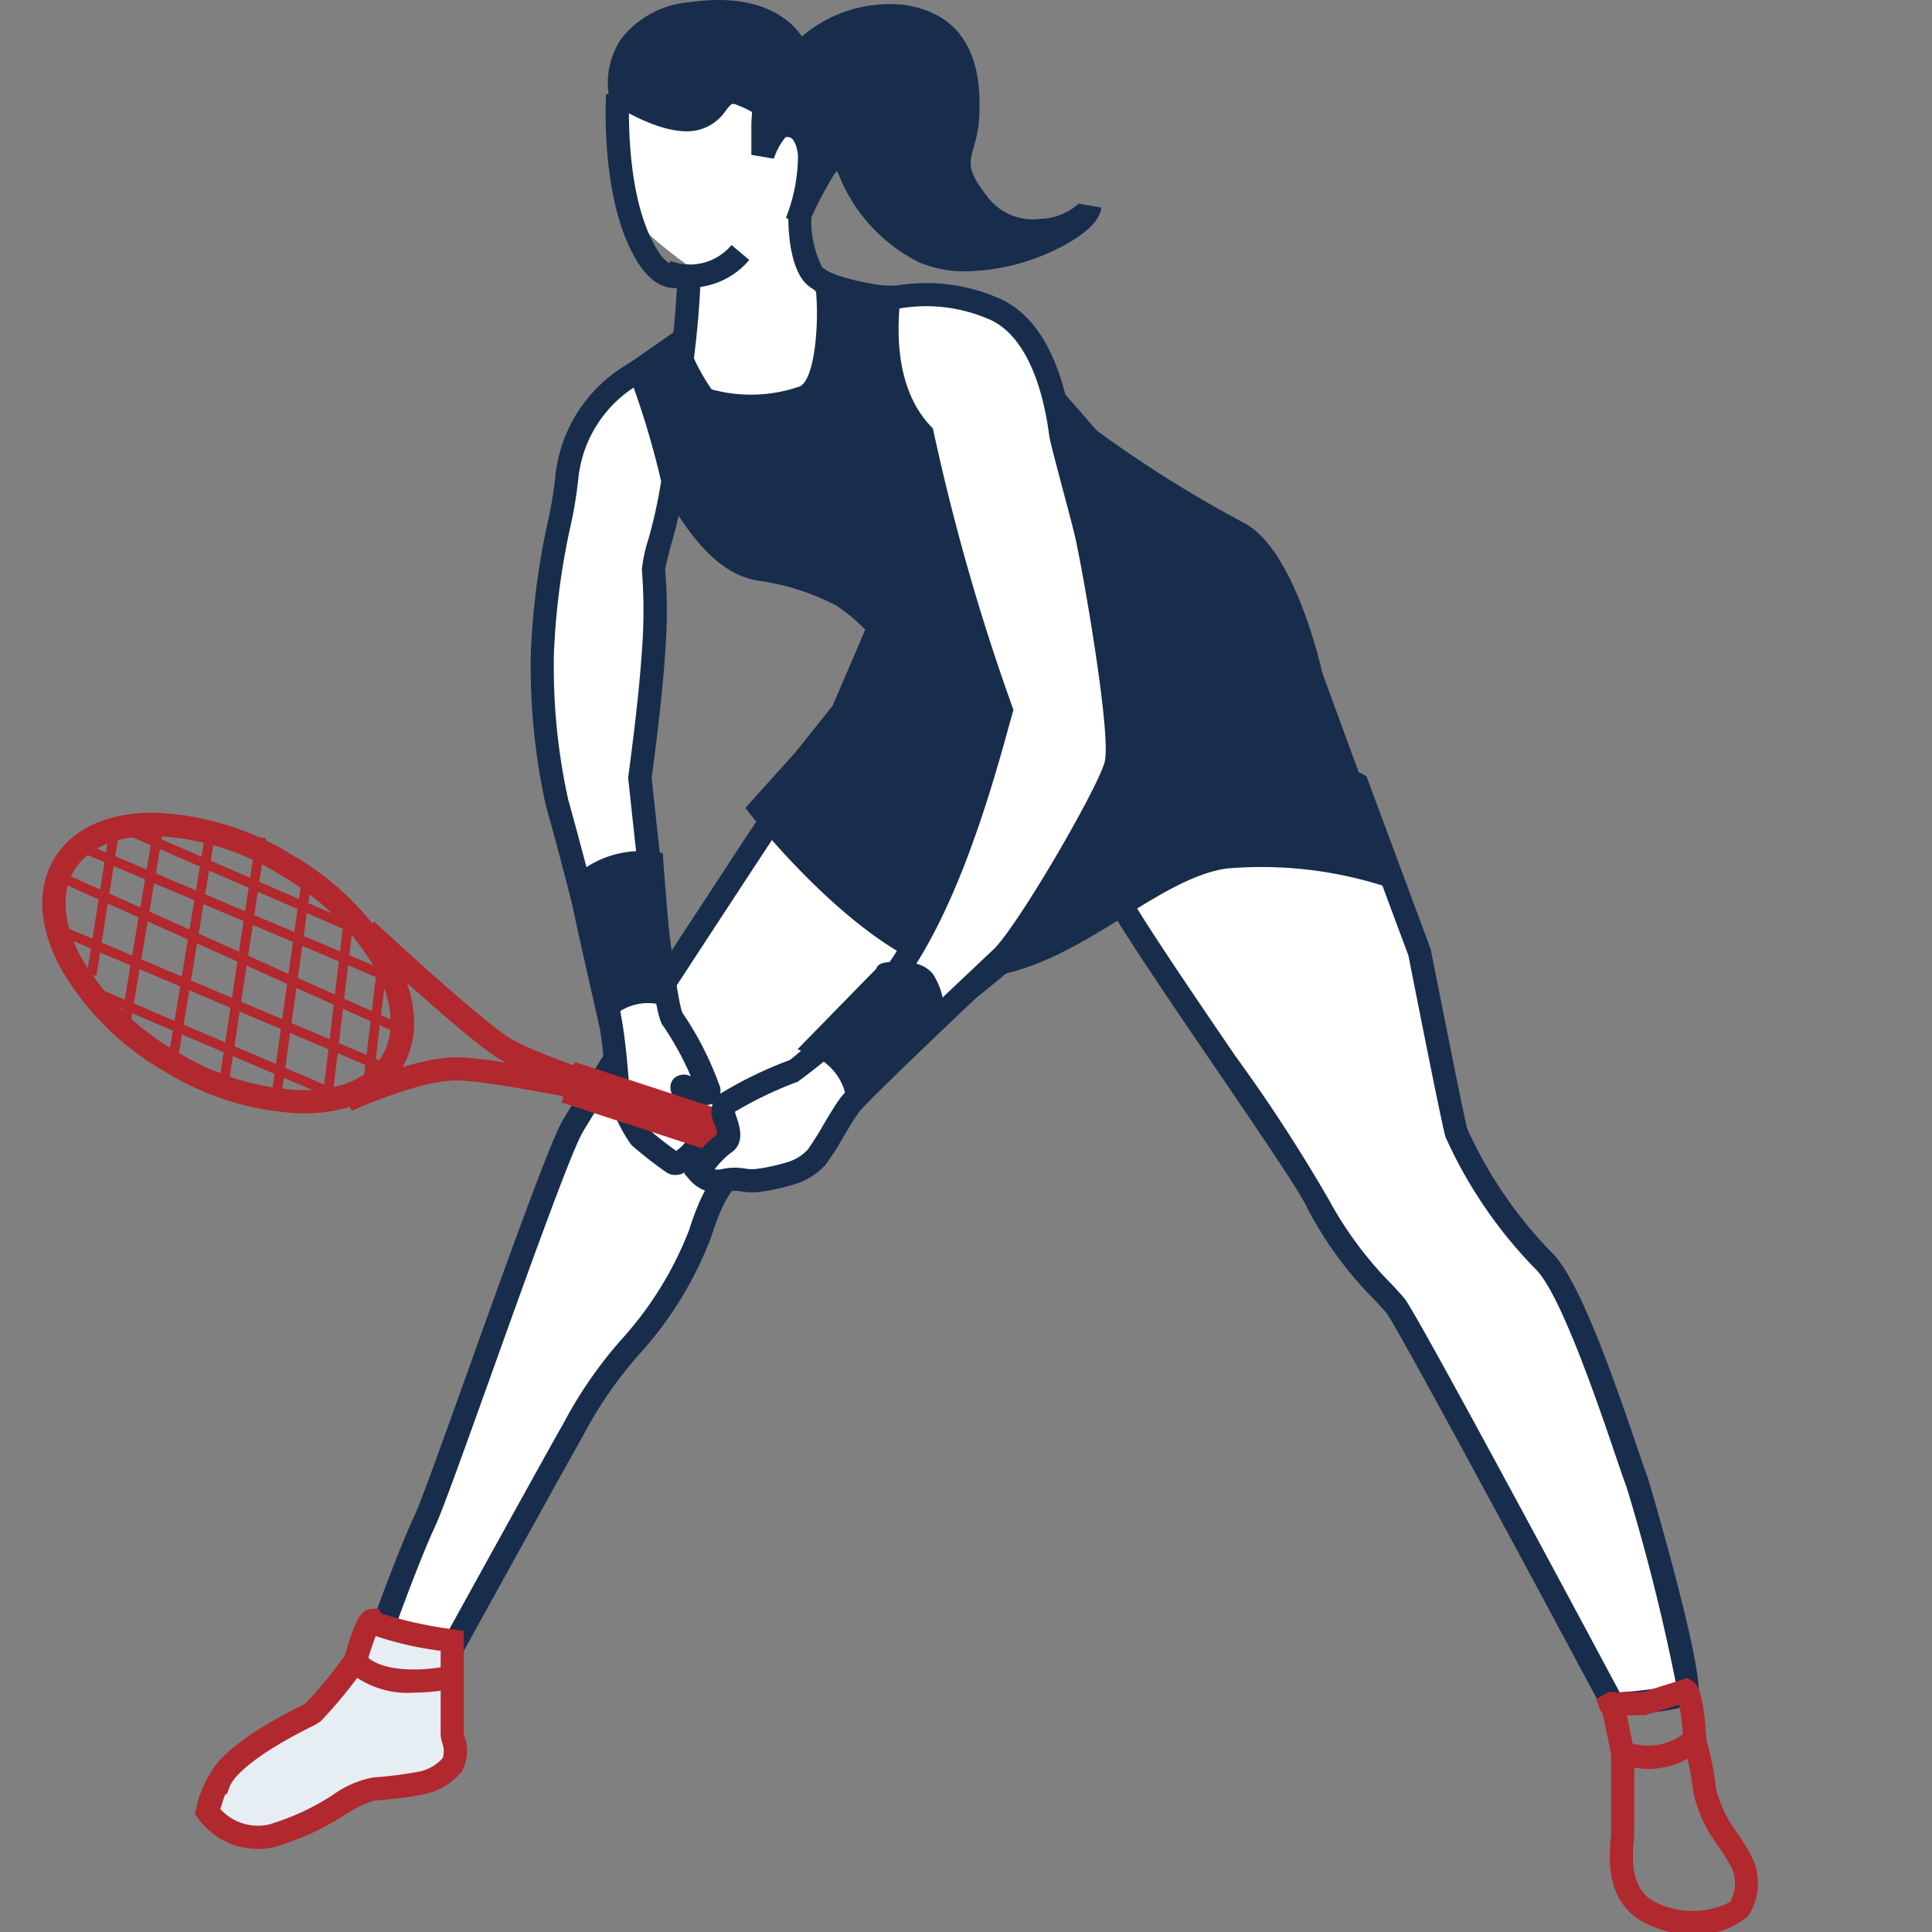 <svg id="tennis" xmlns="http://www.w3.org/2000/svg" xmlns:xlink="http://www.w3.org/1999/xlink" width="100" height="100" viewBox="0 0 100 100">
  <rect x="0" y="0" width="100" height="100" fill="#808080" stroke="none"/>
  <defs>
    <clipPath id="clip-path">
      <rect id="mask" width="100" height="100" transform="translate(130 44.563)" fill="red" opacity="0"/>
    </clipPath>
    <clipPath id="clip-path-2">
      <rect id="Rectangle_25438" data-name="Rectangle 25438" width="88.809" height="100.115" transform="translate(0 0)" fill="none"/>
    </clipPath>
  </defs>
  <g id="frise_tennis" data-name="frise/tennis" transform="translate(-130 -44.563)" clip-path="url(#clip-path)">
    <rect id="zone" width="100" height="100" transform="translate(130 44.563)" fill="red" opacity="0"/>
    <g id="Groupe_45016" data-name="Groupe 45016" transform="translate(132.191 44.563)">
      <g id="Groupe_45015" data-name="Groupe 45015" clip-path="url(#clip-path-2)">
        <path id="Tracé_75099" data-name="Tracé 75099" d="M33.492,3.149c-.749.135-3.847,1.751-3.847,2.155s-.4,2.289,0,2.693.808,3.1,1.212,3.636a23.561,23.561,0,0,0,2.635,2.155l-.749,6.195,3.231,4.175s5.657-1.751,5.657-2.424-.674-5.117-.674-5.117l-1.75-2.828v-2.96L40.149,8l-.942-2.155L35.974,4.095Z" fill="#fff"/>
        <path id="Tracé_75100" data-name="Tracé 75100" d="M57.674,43.224S54.93,45.1,55.3,45.849c1.441,2.91,10.1,14.867,10.75,16.5.75,1.875,3.375,4.5,4,5.25S81.3,88.224,81.3,88.224s3.625-.25,3.875-.625-2.125-9.625-2.625-10.875-3.125-9.875-4.875-11.5a23.022,23.022,0,0,1-4.5-6.625c-.173-.577-1.875-9.25-1.875-9.25l-3.25-8.75s-5.125-2.625-6.25-1.5Z" fill="#fff"/>
        <path id="Tracé_75101" data-name="Tracé 75101" d="M80.953,88.848l-.183-.342C76.555,80.621,70.1,68.648,69.584,67.977c-.115-.139-.31-.353-.553-.617a19.768,19.768,0,0,1-3.539-4.789c-.288-.723-2.545-4.032-4.727-7.231-2.574-3.773-5.236-7.676-6-9.225-.4-.8.455-1.927,2.528-3.355l4.086-4.086c1.327-1.334,5.653.726,6.947,1.39l.208.106,3.331,8.969c.708,3.568,1.767,8.884,1.888,9.287A22.412,22.412,0,0,0,78.1,64.805c1.3,1.21,2.925,5.616,4.478,10.194.243.716.426,1.255.524,1.5.039.1,3.134,10.58,2.567,11.431-.145.217-.413.62-4.333.891ZM55.879,45.665c.79,1.54,3.49,5.5,5.877,9a83.709,83.709,0,0,1,4.851,7.462,19.307,19.307,0,0,0,3.312,4.425c.257.282.464.511.591.663.612.736,9,16.388,11.134,20.382a23.444,23.444,0,0,0,2.927-.379,104.443,104.443,0,0,0-2.579-10.271c-.1-.256-.294-.817-.546-1.561-.866-2.552-2.893-8.527-4.18-9.722a23.6,23.6,0,0,1-4.64-6.819c-.2-.662-1.741-8.49-1.916-9.381l-3.141-8.435c-2.417-1.2-4.928-1.915-5.346-1.506l-4.21,4.2a7.991,7.991,0,0,0-2.134,1.947" fill="#182d4c"/>
        <path id="Tracé_75102" data-name="Tracé 75102" d="M40.132,38.787S28.549,56.349,27.424,58.349s-6.75,18.5-7.625,20.375S17.674,84.1,17.674,84.1l3.375,1.5s6.2-11.234,6.375-11.5c1.625-3.5,5.375-6.25,6.625-10.25s2.5-3.25,3.25-4.25,14.25-10.625,14.75-12.25.125-7.124-1.25-8.562-10.667,0-10.667,0" fill="#fff"/>
        <path id="Tracé_75103" data-name="Tracé 75103" d="M21.309,86.37l-4.387-1.949.187-.525c.051-.143,1.269-3.548,2.146-5.427.351-.75,1.564-4.135,2.848-7.719,1.929-5.38,4.114-11.479,4.8-12.7,1.123-2,12.257-18.88,12.73-19.6l.147-.223.262-.04c2.252-.35,9.715-1.367,11.193.178,1.551,1.622,1.938,7.37,1.389,9.153-.318,1.033-3.407,3.536-10.212,8.753-2.148,1.647-4.371,3.352-4.632,3.682a2.678,2.678,0,0,1-.988.767c-.639.341-1.364.727-2.169,3.3a19.1,19.1,0,0,1-3.763,6.116,21.411,21.411,0,0,0-2.89,4.208c-.224.37-3.94,7.092-6.393,11.537Zm-2.88-2.593,2.36,1.05c1.453-2.632,5.967-10.806,6.134-11.059a22.314,22.314,0,0,1,3-4.378,18.237,18.237,0,0,0,3.553-5.72c.95-3.043,1.99-3.6,2.75-4a1.58,1.58,0,0,0,.592-.431,48.72,48.72,0,0,1,4.861-3.912c3.292-2.524,9.419-7.222,9.8-8.161.482-1.569.016-6.784-1.112-7.963-.7-.737-5.619-.5-9.879.137-1.35,2.047-11.506,17.466-12.539,19.3-.636,1.129-2.9,7.442-4.715,12.513-1.351,3.768-2.517,7.021-2.89,7.822-.653,1.4-1.533,3.757-1.914,4.8" fill="#182d4c"/>
        <path id="Tracé_75104" data-name="Tracé 75104" d="M30.882,19.182A22.924,22.924,0,0,0,32.8,25.349c1.25,2.125,2.625,3.875,4.375,4.125a13.015,13.015,0,0,1,4.25,1.375A9.624,9.624,0,0,1,43.3,32.474l-1.875,4.375-2,2.5-2.25,2.5S44.049,50.6,48.8,49.974s8.625-5.125,12.5-5.625a21.641,21.641,0,0,1,8.125.875l-3.75-10.25S64.3,28.849,61.924,27.6a62.213,62.213,0,0,1-7.75-4.875c-.75-.75-5.625-7-8.75-7.25a30.7,30.7,0,0,0-3.234-.1l-1.516.1s.25,4.464-1.25,5.089-4.607.625-5.232,0A11.011,11.011,0,0,1,32.8,17.849Z" fill="#182d4c"/>
        <path id="Tracé_75105" data-name="Tracé 75105" d="M48.314,50.6c-4.964,0-11.333-8.03-11.612-8.384l-.311-.4,2.587-2.875,1.926-2.41,1.69-3.941a9.031,9.031,0,0,0-1.5-1.247,12.382,12.382,0,0,0-4-1.282c-2.127-.3-3.624-2.4-4.809-4.414a23.582,23.582,0,0,1-1.992-6.376L30.23,18.9l2.876-2,.259.747a10.413,10.413,0,0,0,1.276,2.507,7.711,7.711,0,0,0,4.552-.149c.723-.3.977-2.808.882-4.5l-.033-.593,2.108-.139a31.161,31.161,0,0,1,3.324.1c2.879.23,6.832,4.794,8.52,6.742.284.327.492.569.6.682a62.548,62.548,0,0,0,7.607,4.768c2.545,1.34,3.907,7.119,4.054,7.774L70.4,46.15,69.248,45.8a20.984,20.984,0,0,0-7.9-.851c-1.686.219-3.467,1.322-5.353,2.49-2.211,1.371-4.5,2.788-7.119,3.132a4.2,4.2,0,0,1-.563.036M37.961,41.87c2.112,2.57,7.349,7.949,10.76,7.509,2.364-.312,4.54-1.659,6.643-2.963,2-1.238,3.888-2.408,5.858-2.662a22.089,22.089,0,0,1,7.237.579L65.11,35.18c-.388-1.7-1.721-6.132-3.465-7.05a63.353,63.353,0,0,1-7.828-4.923c-.19-.182-.419-.444-.73-.8-1.455-1.68-5.32-6.141-7.711-6.333a31,31,0,0,0-3.176-.1l-.907.06c.022,1.418-.117,4.448-1.639,5.082-1.491.624-4.964.793-5.886-.13l-.068-.079a11.709,11.709,0,0,1-1.185-2.13l-.978.68a22.365,22.365,0,0,0,1.8,5.635c.953,1.616,2.286,3.554,3.918,3.788A13.547,13.547,0,0,1,41.7,30.318a10.226,10.226,0,0,1,2.043,1.757l.253.284-2.107,4.865-2,2.5Z" fill="#182d4c"/>
        <path id="Tracé_75106" data-name="Tracé 75106" d="M29.8,56.349c-.059-.255-.123-1.934-.417-3.583-.722-4.048-2.75-11.25-2.75-11.25a32.456,32.456,0,0,1-.75-7.75c.125-4.167,1.11-7.206,1.25-8.917a7.07,7.07,0,0,1,3.792-5.667,43.576,43.576,0,0,1,1.708,5.667c0,.917-1,4.25-1,4.583a27.734,27.734,0,0,1,0,4.333c-.177,2.708-.708,6.5-.708,6.5.042.25,1.208,12,1.708,12.5a16.1,16.1,0,0,1,1.834,3.583c.25.75-1.584-.5-1.334,0a7.851,7.851,0,0,1,1,2.5c-.083.5-1.167,1.583-1.5,1.333a20.381,20.381,0,0,1-1.708-1.333,7.95,7.95,0,0,1-1.125-2.5" fill="#fff"/>
        <path id="Tracé_75107" data-name="Tracé 75107" d="M32.754,60.817a.791.791,0,0,1-.482-.157,20.681,20.681,0,0,1-1.743-1.36l-.1-.116a8.517,8.517,0,0,1-1.21-2.687l0-.014c-.022-.1-.049-.362-.08-.745-.057-.668-.151-1.787-.343-2.867-.708-3.973-2.717-11.121-2.736-11.193a33.184,33.184,0,0,1-.773-7.927,39.011,39.011,0,0,1,.88-6.757,21.885,21.885,0,0,0,.372-2.194,7.634,7.634,0,0,1,4.114-6.152l.6-.309.238.63a44.232,44.232,0,0,1,1.732,5.746l.015.133a19.092,19.092,0,0,1-.7,3.372c-.133.521-.285,1.111-.3,1.242a27.449,27.449,0,0,1,0,4.349c-.163,2.48-.626,5.907-.7,6.46.017.144.047.424.088.807.952,8.962,1.349,10.963,1.5,11.336l.009.012a16.747,16.747,0,0,1,1.9,3.717.742.742,0,0,1-.791,1.046,8.471,8.471,0,0,1,.48,1.534l.023.111-.018.112a3.11,3.11,0,0,1-1.572,1.789,1.063,1.063,0,0,1-.4.082m.2-1.142.02.013-.02-.013m-1.578-1.228c.453.392.933.769,1.429,1.122a2.6,2.6,0,0,0,.7-.752,7.263,7.263,0,0,0-.89-2.154.693.693,0,0,1,.057-.828.767.767,0,0,1,.89-.126,15.491,15.491,0,0,0-1.4-2.566c-.26-.287-.593-1.136-1.741-11.938-.051-.481-.084-.788-.092-.85l-.012-.083.011-.091c0-.038.53-3.8.7-6.456a26.883,26.883,0,0,0,0-4.247,7.78,7.78,0,0,1,.335-1.556,25.1,25.1,0,0,0,.662-3.013,43.323,43.323,0,0,0-1.422-4.848A6.43,6.43,0,0,0,27.73,24.9a22.476,22.476,0,0,1-.391,2.329,37.458,37.458,0,0,0-.857,6.554,31.875,31.875,0,0,0,.736,7.6c.012.039,2.036,7.244,2.755,11.274.2,1.136.3,2.289.356,2.978.024.282.039.486.055.576a7.342,7.342,0,0,0,.994,2.233" fill="#182d4c"/>
        <path id="Tracé_75108" data-name="Tracé 75108" d="M13.505,57.629h-.036a14.481,14.481,0,0,1-7.2-2.21A14.478,14.478,0,0,1,.941,50.1C-.192,47.99-.306,45.979.619,44.44s2.735-2.374,5.114-2.374h.036a14.481,14.481,0,0,1,7.2,2.21A14.483,14.483,0,0,1,18.3,49.593c1.133,2.112,1.248,4.123.323,5.663s-2.736,2.373-5.115,2.373M5.733,43.266c-1.941,0-3.391.636-4.085,1.791h0c-.7,1.162-.574,2.752.351,4.477a13.27,13.27,0,0,0,4.89,4.855,13.274,13.274,0,0,0,6.584,2.039h.032c1.942,0,3.391-.636,4.085-1.791s.575-2.753-.35-4.477a13.275,13.275,0,0,0-4.891-4.856,13.271,13.271,0,0,0-6.584-2.039Z" fill="#b1282e"/>
        <path id="Tracé_75109" data-name="Tracé 75109" d="M34.753,58.773c-.381-.113-9.359-2.791-11.287-4.076-1.894-1.263-6.9-5.927-7.112-6.125l.818-.877c.052.048,5.146,4.8,6.96,6,1.475.984,8.414,3.166,10.963,3.924Z" fill="#b1282e"/>
        <path id="Tracé_75110" data-name="Tracé 75110" d="M30.8,57.534c-.073-.016-7.335-1.611-9.371-1.611-1.968,0-5.377,1.554-5.411,1.57l-.5-1.09c.149-.069,3.681-1.68,5.912-1.68,2.165,0,9.325,1.572,9.629,1.639Z" fill="#b1282e"/>
        <path id="Tracé_75111" data-name="Tracé 75111" d="M29.215,52.1a3.3,3.3,0,0,1,3-.667c-.167-.083-.667-6.75-.667-6.75a4.56,4.56,0,0,0-3.667,1.167c-.083,0,1.334,6.25,1.334,6.25" fill="#182d4c"/>
        <path id="Tracé_75112" data-name="Tracé 75112" d="M28.85,53.2l-.22-.965c-1.463-6.451-1.457-6.457-1.219-6.757a5.182,5.182,0,0,1,4.214-1.388l.486.062.036.488c.186,2.477.5,6.153.619,6.573l-.452.127-.256.674a2.7,2.7,0,0,0-2.454.546Zm-.33-7.1c.153.812.672,3.169,1.091,5.032a4.086,4.086,0,0,1,1.865-.407c-.122-.906-.264-2.525-.486-5.474h-.024a3.952,3.952,0,0,0-2.446.849" fill="#182d4c"/>
        <path id="Tracé_75113" data-name="Tracé 75113" d="M39.049,2.984C39.216,2.627,38.132.06,33.632.7s-3.717,4.2-3.717,4.2,2.236,1.468,3.717,1.279S34.869,4.34,36.244,4.9,37.3,5.6,37.3,6.514v1.5s.5-1.417,1.083-1.5,1.168.167,1.334,1.5a9.5,9.5,0,0,1-.667,3.486,19.506,19.506,0,0,1,1.5-2.9c.417-.417.833-.917.833-.917s.992,3.892,4.209,5.333,8.5-1.108,8.625-2.333c-.125.85-3.767,2.35-5.667,0s-.8-2.618-.667-4.5,0-4.833-3.333-5.333a6.387,6.387,0,0,0-5.5,2.134" fill="#182d4c"/>
        <path id="Tracé_75114" data-name="Tracé 75114" d="M47.834,14.044a6.088,6.088,0,0,1-2.488-.481,8.647,8.647,0,0,1-4.2-4.719c-.041.044-.083.087-.126.13A18.977,18.977,0,0,0,39.6,11.73l-1.112-.451a8.882,8.882,0,0,0,.625-3.267c-.079-.593-.261-.8-.337-.854a.379.379,0,0,0-.312-.051,3.4,3.4,0,0,0-.6,1.106l-1.165-.2v-1.5c0-.18.011-.334.021-.468a1.73,1.73,0,0,0,.009-.252,5.605,5.605,0,0,0-.712-.336c-.32-.132-.329-.127-.639.263a2.412,2.412,0,0,1-1.67,1.055c-1.666.215-3.874-1.209-4.122-1.373l-.2-.134-.053-.238a4.124,4.124,0,0,1,.618-3.006,5,5,0,0,1,3.6-1.916c3.631-.518,5.164.962,5.652,1.624.037.049.074.1.109.155A7.017,7.017,0,0,1,44.614.252c2.824.423,4.117,2.432,3.867,5.972a6.457,6.457,0,0,1-.28,1.423c-.232.812-.349,1.22.815,2.658a2.941,2.941,0,0,0,2.661,1.021,3.086,3.086,0,0,0,1.961-.785l1.175.2c-.061.6-.639,1.217-1.717,1.841a11.12,11.12,0,0,1-5.262,1.46M41.67,6.4l.293,1.135c.01.036.968,3.634,3.873,4.934a6.834,6.834,0,0,0,4.517-.02,3.957,3.957,0,0,1-2.271-1.388c-1.451-1.794-1.358-2.611-1.034-3.743a5.284,5.284,0,0,0,.235-1.176c.207-2.925-.664-4.374-2.823-4.7A5.759,5.759,0,0,0,39.5,3.378l-.994-.65a.382.382,0,0,0-.041.173,1.752,1.752,0,0,0-.683-.914c-.627-.49-1.841-1.006-4.065-.692a3.889,3.889,0,0,0-2.775,1.4,2.873,2.873,0,0,0-.469,1.846,6.289,6.289,0,0,0,3.083,1.044,1.238,1.238,0,0,0,.883-.613,1.557,1.557,0,0,1,2.032-.628c1.194.489,1.5.834,1.451,1.706a1.07,1.07,0,0,1,.375-.132,1.572,1.572,0,0,1,1.212.286,2.449,2.449,0,0,1,.8,1.734v.044c.324-.343.6-.68.609-.685Z" fill="#182d4c"/>
        <path id="Tracé_75115" data-name="Tracé 75115" d="M33.474,20.231l-1.184-.193a46.937,46.937,0,0,0,.553-5.125H32.8c-.77,0-1.637-.39-2.488-2.3C28.919,9.5,29.17,5.053,29.182,4.866l1.2.072c0,.043-.243,4.345,1.027,7.19.747,1.673,1.253,1.612,1.584,1.572.585-.075.933.128,1.056.591l.024.087,0,.092a48.267,48.267,0,0,1-.592,5.761" fill="#182d4c"/>
        <path id="Tracé_75116" data-name="Tracé 75116" d="M43.906,16.029c-.6-.06-3.625-.411-4.489-1.467s-.811-3.315-.8-3.569l1.2.044a5.309,5.309,0,0,0,.531,2.765c.366.447,2.194.884,3.679,1.034Z" fill="#182d4c"/>
        <path id="Tracé_75117" data-name="Tracé 75117" d="M16.215,85.932a23.262,23.262,0,0,1-2.25,2.75c-.334.167-4.251,2-4.834,3.583-.166,0-.582,1.5-.582,1.5a3.217,3.217,0,0,0,3.332,1.25c2.167-.5,4.416-2.417,5.25-2.417a20.09,20.09,0,0,0,2.584-.333,2.891,2.891,0,0,0,1.5-.917c.375-.625,0-1.333,0-1.583V84.932s-3.834-.583-4.084-1-.916,2-.916,2" fill="#e6edf3"/>
        <path id="Tracé_75118" data-name="Tracé 75118" d="M11.154,95.7a3.816,3.816,0,0,1-3.091-1.582l-.169-.235.077-.278a5.1,5.1,0,0,1,.672-1.721c.653-1.365,3.033-2.752,4.963-3.692a22.588,22.588,0,0,0,2.059-2.519c.642-2.291,1.012-2.341,1.311-2.382l.392-.053.21.29a21.412,21.412,0,0,0,3.728.812l.51.077v5.349c0,.011.02.064.036.124a2.2,2.2,0,0,1-.121,1.768l-.061.084a3.482,3.482,0,0,1-1.811,1.107,20.606,20.606,0,0,1-2.689.349,6.471,6.471,0,0,0-1.552.761,13.7,13.7,0,0,1-3.6,1.642,3.848,3.848,0,0,1-.863.1M9.212,93.631a2.612,2.612,0,0,0,2.536.8,12.772,12.772,0,0,0,3.266-1.509A5.177,5.177,0,0,1,17.132,92a19.732,19.732,0,0,0,2.469-.323A2.253,2.253,0,0,0,20.723,91a1.172,1.172,0,0,0-.031-.8,1.706,1.706,0,0,1-.075-.43V85.445a17.665,17.665,0,0,1-3.36-.763c-.139.348-.319.888-.463,1.408l-.086.185A23.8,23.8,0,0,1,14.4,89.1l-.256.167c-2.936,1.43-4.223,2.6-4.448,3.209l-.146.393H9.469c-.073.188-.168.47-.257.767M17.6,83.56l.045.062a.633.633,0,0,0-.045-.062" fill="#b1282e"/>
        <path id="Tracé_75119" data-name="Tracé 75119" d="M19.227,87.613a4.784,4.784,0,0,1-3.256-1l.822-.873c.971.914,3.252.684,4.05.516l.247,1.174a9.805,9.805,0,0,1-1.863.178" fill="#b1282e"/>
        <path id="Tracé_75120" data-name="Tracé 75120" d="M85.44,100.115a5.188,5.188,0,0,1-2.8-.764c-1.728-1.122-1.541-3.279-1.461-4.2.011-.127.022-.23.022-.3V90.823c-.156-.8-.344-1.706-.452-2.145a.637.637,0,0,1-.153-.257l-.163-.489.639-.353h.145a.714.714,0,0,1,.3.046l.229-.037.1-.009h1.021l2.286-.729.3.194c.181.132.517.379.683,3.035a15.651,15.651,0,0,1,.5,2.536,6.245,6.245,0,0,0,1.111,2.277c.218.335.421.648.568.919a3.1,3.1,0,0,1-.023,3.364,4.011,4.011,0,0,1-2.862.94M82.013,88.778c.1.443.216,1.048.375,1.873l.011.114v4.083c0,.1-.011.236-.026.407-.071.825-.2,2.36.92,3.09a4.268,4.268,0,0,0,4.054.109,1.915,1.915,0,0,0-.051-2.029c-.159-.287-.346-.573-.545-.878a6.81,6.81,0,0,1-1.3-2.82,14.345,14.345,0,0,0-.478-2.379l-.022-.131a18.291,18.291,0,0,0-.219-1.973l-1.766.534Z" fill="#b1282e"/>
        <path id="Tracé_75121" data-name="Tracé 75121" d="M83.118,91.555a4.188,4.188,0,0,1-1.344-.221l.383-1.136a3.021,3.021,0,0,0,2.988-.626l.807.888a4.214,4.214,0,0,1-2.834,1.1" fill="#b1282e"/>
        <path id="Tracé_75122" data-name="Tracé 75122" d="M32.3,14.071a3.43,3.43,0,0,0,3.833-1" fill="#fff"/>
        <path id="Tracé_75123" data-name="Tracé 75123" d="M33.505,14.89a4.02,4.02,0,0,1-1.418-.259l.424-1.123a2.821,2.821,0,0,0,3.162-.825l.918.773a4.035,4.035,0,0,1-3.086,1.434" fill="#182d4c"/>
        <rect id="Rectangle_25430" data-name="Rectangle 25430" width="2.201" height="10.496" transform="translate(26.874 57.061) rotate(-71.893)" fill="#b1282e"/>
        <path id="Tracé_75124" data-name="Tracé 75124" d="M43.8,15.474c0,.5-.625,4.5,1.75,7a113.065,113.065,0,0,0,4.083,14.292c-.75,2.667-3.083,11.833-6.958,15.333,0,0-3.376,3.167-3.792,3.333a20.377,20.377,0,0,0-3.583,1.75c-.333.417.667,1.583,0,2a5.636,5.636,0,0,0-1.333,1.5A1.326,1.326,0,0,0,35.3,61.1c.917-.167.917.083,1.75,0a10.181,10.181,0,0,0,1.833-.417,2.957,2.957,0,0,0,1.167-.75c.417-.5,1.25-2.083,1.75-2.75s6.5-6.333,7.833-7.583,5.417-8.333,5.917-9.917-1.25-10.917-1.5-12-1.249-4.667-1.333-5.208-.584-5.375-3.584-6.542a8.811,8.811,0,0,0-5.333-.458" fill="#fff"/>
        <path id="Tracé_75125" data-name="Tracé 75125" d="M34.958,61.746a1.926,1.926,0,0,1-1.446-.672l-.286-.331.227-.373a6.174,6.174,0,0,1,1.476-1.66,1.856,1.856,0,0,0-.126-.5,1.436,1.436,0,0,1,.027-1.4l.154-.137a21.056,21.056,0,0,1,3.689-1.8c.264-.156,2.046-1.76,3.591-3.208,3.506-3.167,5.773-11.378,6.627-14.469l.112-.4A114.206,114.206,0,0,1,45,22.76c-2.173-2.417-1.9-5.894-1.814-7.051.009-.11.016-.19.016-.236v-.479l.467-.106a9.357,9.357,0,0,1,5.7.489c2.056.8,3.42,3.184,3.929,6.888l.017.116c.042.271.4,1.628.692,2.72.262.986.522,1.962.633,2.445.023.1,2.088,10.412,1.487,12.316-.512,1.623-4.624,8.809-6.079,10.174-2.429,2.279-7.366,6.975-7.762,7.506-.222.294-.534.818-.835,1.323a13.822,13.822,0,0,1-.935,1.451,3.614,3.614,0,0,1-1.431.932,10.759,10.759,0,0,1-1.952.445,3.376,3.376,0,0,1-.947-.024,1.9,1.9,0,0,0-.773.019,1.756,1.756,0,0,1-.449.058M34.8,60.522a.712.712,0,0,0,.346-.005,3.194,3.194,0,0,1,1.207-.035,2.249,2.249,0,0,0,.634.019,9.634,9.634,0,0,0,1.706-.39,2.35,2.35,0,0,0,.919-.6,14.708,14.708,0,0,0,.8-1.265c.318-.533.646-1.083.906-1.43.6-.806,7.83-7.592,7.9-7.66,1.21-1.135,5.251-8.065,5.755-9.66.409-1.3-1.134-10.046-1.513-11.685-.109-.476-.365-1.437-.622-2.407-.415-1.562-.671-2.533-.719-2.844l-.019-.137c-.441-3.2-1.573-5.309-3.19-5.937a8.178,8.178,0,0,0-4.548-.519c-.086,1.186-.218,4.154,1.618,6.088l.116.122.036.164A112.78,112.78,0,0,0,50.2,36.563l.065.18-.215.768c-.961,3.483-3.214,11.639-6.971,15.032A32.009,32.009,0,0,1,39.1,55.989a19.748,19.748,0,0,0-3.251,1.557c.023.091.06.2.089.289.158.479.452,1.369-.326,1.855a4.873,4.873,0,0,0-.814.832" fill="#182d4c"/>
        <path id="Tracé_75126" data-name="Tracé 75126" d="M40.132,54.1a3.45,3.45,0,0,1,2.084,2.75c-.167-.417,3.833-4.083,3.833-4.083s.25-2.25-1.167-2.333-1.166,0-1.166,0Z" fill="#182d4c"/>
        <path id="Tracé_75127" data-name="Tracé 75127" d="M41.659,57.071a.586.586,0,0,1-.059-.283,2.863,2.863,0,0,0-1.7-2.137l-.811-.341,4.066-4.161c.162-.408.623-.381,1.764-.315a1.627,1.627,0,0,1,1.179.581,3.6,3.6,0,0,1,.549,2.417l-.025.224-.166.152a31.163,31.163,0,0,0-3.668,3.754.415.415,0,0,0,.022-.188Zm-.55-3.114a4.059,4.059,0,0,1,1.313,1.528c.57-.646,1.511-1.589,3.043-3a2.175,2.175,0,0,0-.288-1.3.428.428,0,0,0-.331-.157c-.44-.025-.7-.034-.842-.035Z" fill="#182d4c"/>
        <path id="Tracé_75128" data-name="Tracé 75128" d="M4.533,53.141l-.492-.084,1.677-9.923.492.084Z" fill="#b1282e"/>
        <rect id="Rectangle_25431" data-name="Rectangle 25431" width="0.501" height="16.588" transform="translate(2.299 44.24) rotate(-67.066)" fill="#b1282e"/>
        <rect id="Rectangle_25432" data-name="Rectangle 25432" width="0.5" height="13.071" transform="matrix(0.399, -0.917, 0.917, 0.399, 4.461, 43.245)" fill="#b1282e"/>
        <rect id="Rectangle_25433" data-name="Rectangle 25433" width="0.501" height="19.594" transform="translate(0.436 45.446) rotate(-65.884)" fill="#b1282e"/>
        <rect id="Rectangle_25434" data-name="Rectangle 25434" width="0.501" height="18.611" transform="translate(0.816 48.378) rotate(-67.027)" fill="#b1282e"/>
        <path id="Tracé_75129" data-name="Tracé 75129" d="M14.952,56.833,2.3,51.448l.195-.461,12.653,5.385Z" fill="#b1282e"/>
        <rect id="Rectangle_25435" data-name="Rectangle 25435" width="7.214" height="0.5" transform="translate(2.301 50.435) rotate(-81.027)" fill="#b1282e"/>
        <path id="Tracé_75130" data-name="Tracé 75130" d="M7.01,54.888l-.494-.082,2-12.143.494.082Z" fill="#b1282e"/>
        <path id="Tracé_75131" data-name="Tracé 75131" d="M9.6,56.387l-.494-.074,1.975-13,.495.074Z" fill="#b1282e"/>
        <path id="Tracé_75132" data-name="Tracé 75132" d="M12.419,56.383l-.5-.068,1.5-10.751.5.068Z" fill="#b1282e"/>
        <rect id="Rectangle_25436" data-name="Rectangle 25436" width="9.442" height="0.499" transform="translate(14.555 56.443) rotate(-83.217)" fill="#b1282e"/>
        <rect id="Rectangle_25437" data-name="Rectangle 25437" width="6.962" height="0.499" transform="translate(16.518 56.819) rotate(-83.217)" fill="#b1282e"/>
      </g>
    </g>
  </g>
</svg>
